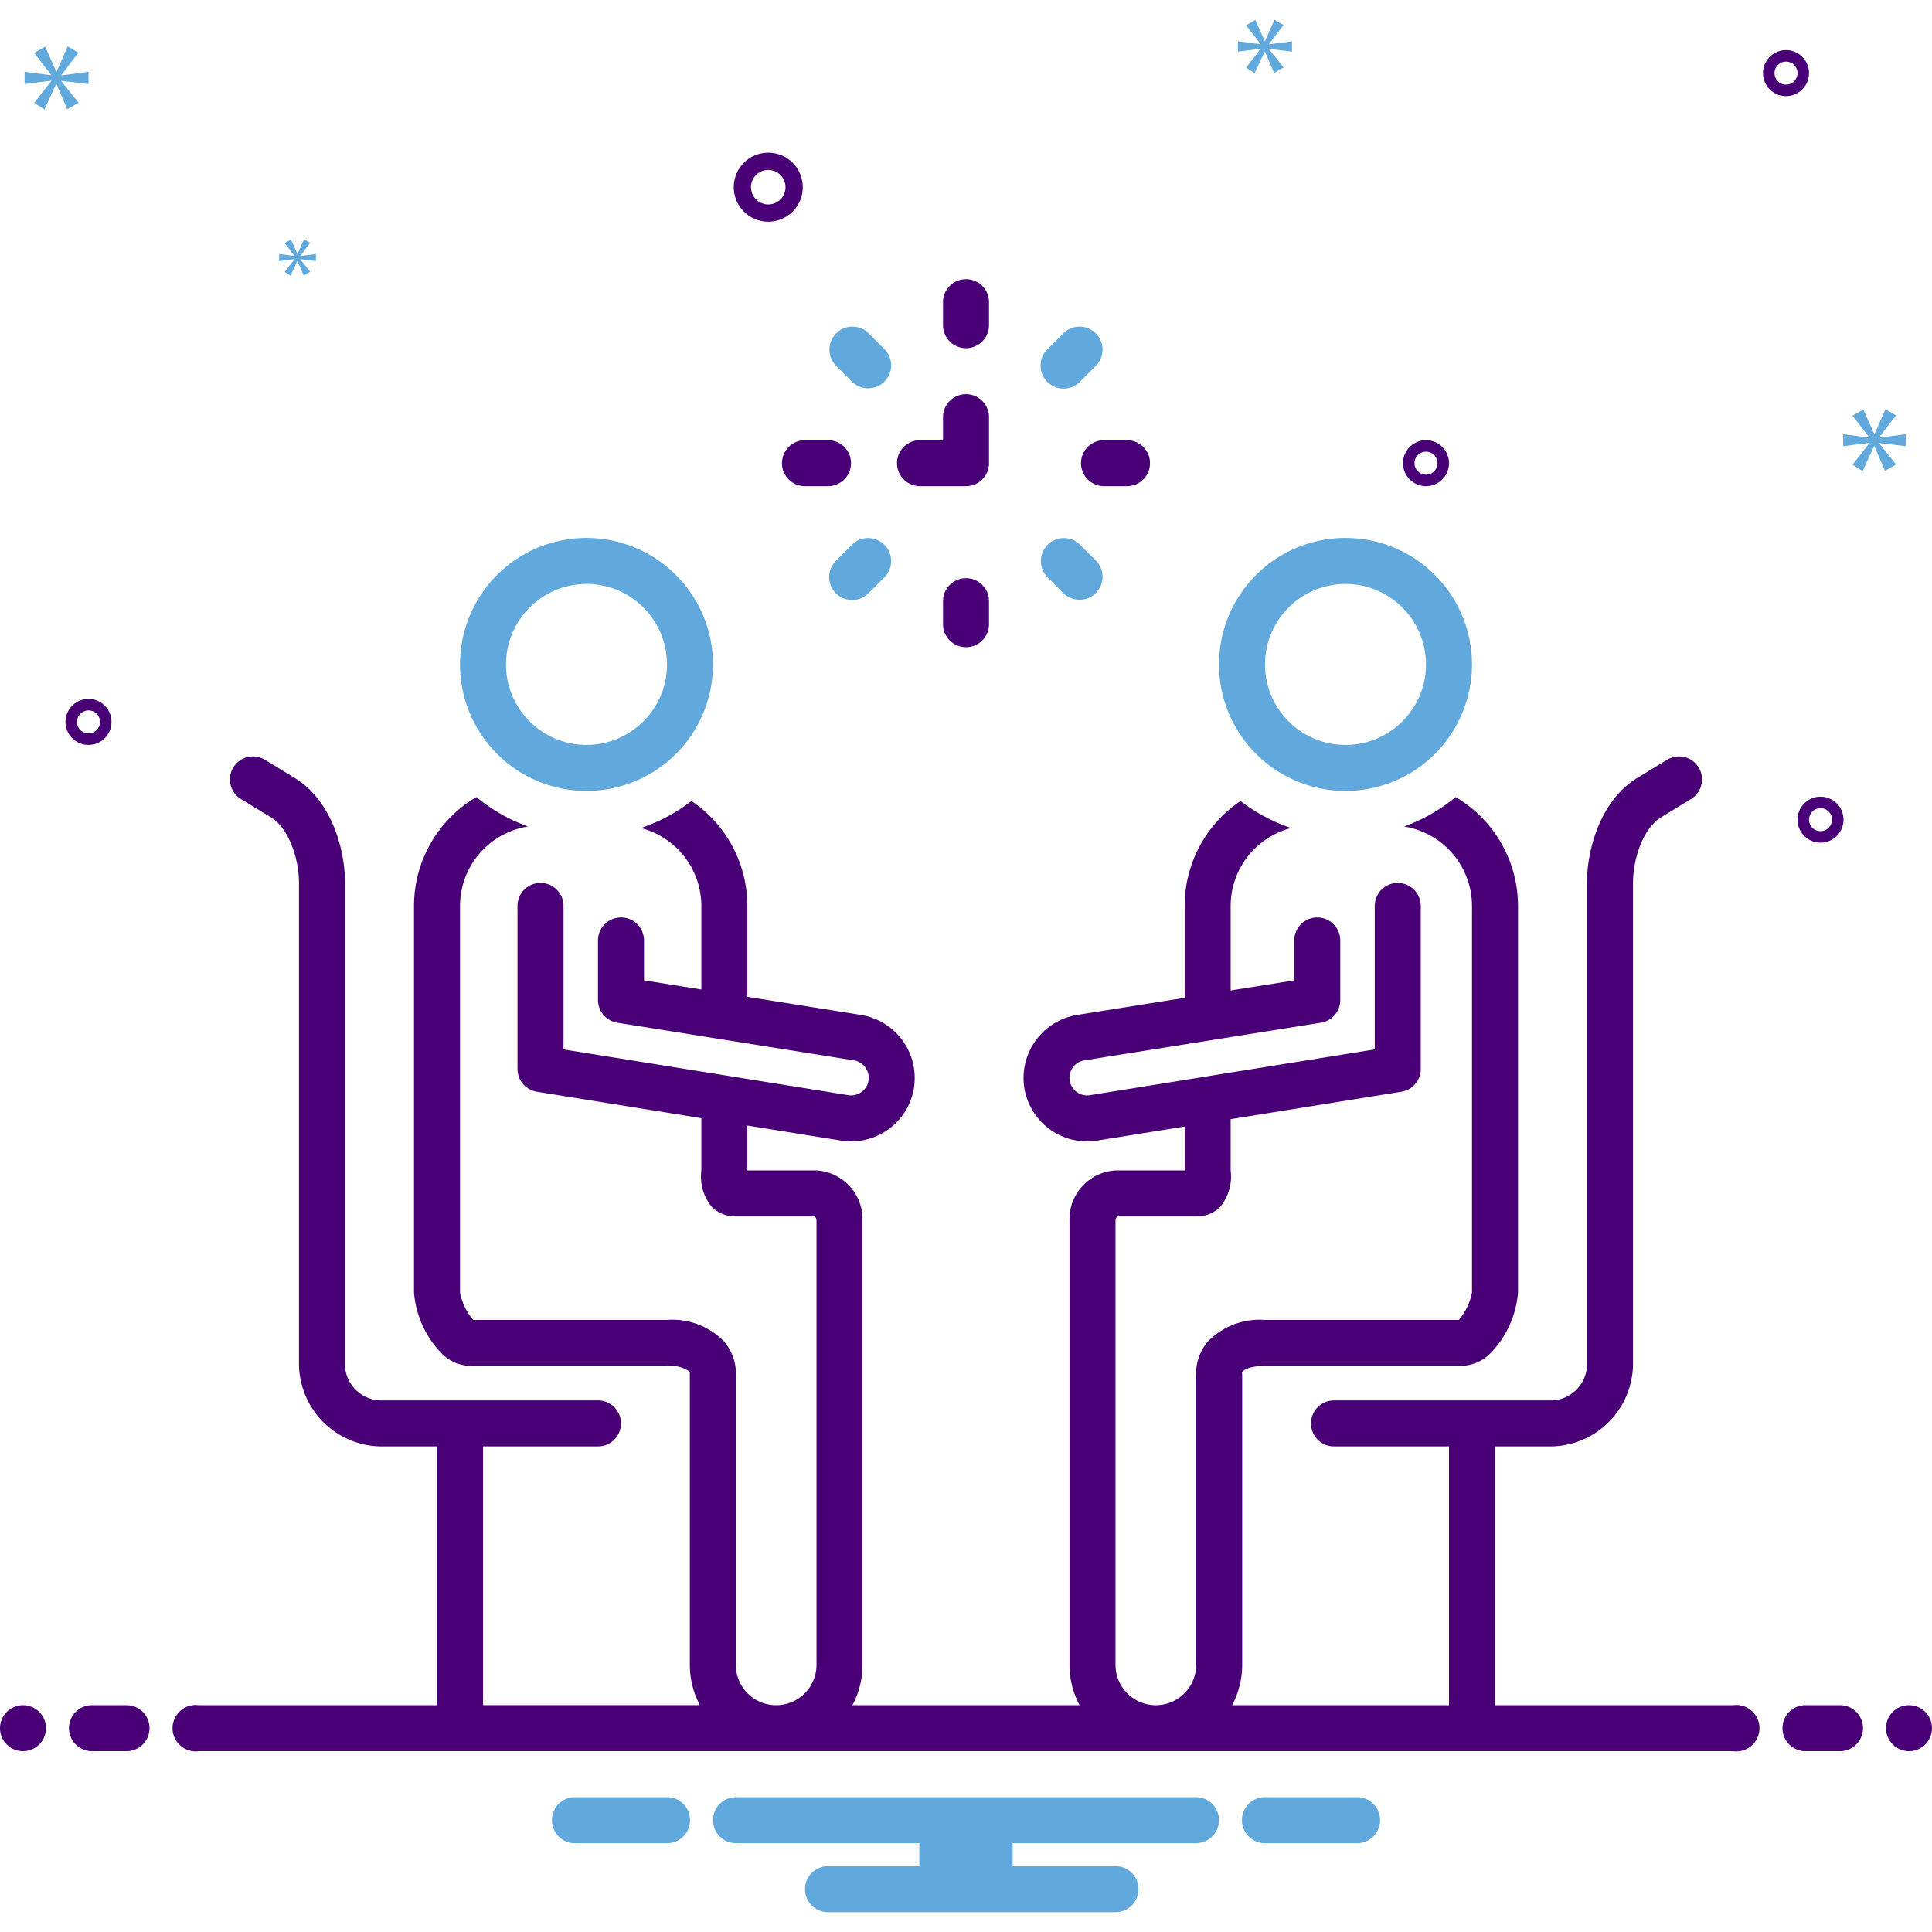 <?xml version="1.0" encoding="UTF-8"?> <svg xmlns="http://www.w3.org/2000/svg" data-name="Layer 1" viewBox="0 0 168 168" id="1641003"><path fill="#61a9dc" d="M40 57.777a11 11 0 1 0 11-11 10.998 10.998 0 0 0-11 11zm11-7a7 7 0 1 1-7 7 7.008 7.008 0 0 1 7-7zm55 7a11 11 0 1 0 11-11 10.998 10.998 0 0 0-11 11zm18 0a7 7 0 1 1-7-7 7.008 7.008 0 0 1 7 7z" class="color0bceb2 svgShape"></path><path fill="#490077" d="M74 40.277a2 2 0 0 0-2-2h-2a2 2 0 0 0 0 4h2a2 2 0 0 0 2-2zm24 2a2 2 0 0 0 0-4h-2a2 2 0 0 0 0 4zm-12-16a2 2 0 1 0-4 0v2a2 2 0 0 0 4 0zm-2 24a2 2 0 0 0-2 2v2a2 2 0 0 0 4 0v-2a2 2 0 0 0-2-2z" class="color2d4356 svgShape"></path><path fill="#61a9dc" d="m76.929 30.378-1.414-1.414a2 2 0 0 0-2.828 2.828l1.414 1.414a2 2 0 0 0 2.828-2.828zM91.07 50.177l1.414 1.414a2 2 0 0 0 2.828-2.828L93.9 47.349a2 2 0 0 0-2.828 2.828zm-16.97 2a1.994 1.994 0 0 0 1.414-.586l1.414-1.414a2 2 0 0 0-2.828-2.828l-1.414 1.414a2 2 0 0 0 1.414 3.414zm18.384-18.385a1.994 1.994 0 0 0 1.414-.586l1.414-1.414a2 2 0 0 0-2.828-2.828l-1.414 1.414a2 2 0 0 0 1.414 3.414z" class="color0bceb2 svgShape"></path><path fill="#490077" d="M86 36.277a2 2 0 1 0-4 0v2h-2a2 2 0 0 0 0 4h4a2 2 0 0 0 2-2Z" class="color2d4356 svgShape"></path><path fill="#61a9dc" d="M118.154 156.277h-8.308a2.006 2.006 0 0 0 0 4h8.308a2.006 2.006 0 0 0 0-4zm-60 0h-8.308a2.006 2.006 0 0 0 0 4h8.308a2.006 2.006 0 0 0 0-4zm45.846 0H64a2 2 0 0 0 0 4h15.94v2H72a2 2 0 0 0 0 4h25a2 2 0 0 0 0-4h-8.94v-2H104a2 2 0 0 0 0-4z" class="color0bceb2 svgShape"></path><circle cx="2" cy="150.277" r="2" fill="#490077" class="color2d4356 svgShape"></circle><path fill="#490077" d="M11 148.277H8a2 2 0 0 0 0 4h3a2 2 0 0 0 0-4zm149 0h-3a2 2 0 0 0 0 4h3a2 2 0 0 0 0-4z" class="color2d4356 svgShape"></path><circle cx="166" cy="150.277" r="2" fill="#490077" class="color2d4356 svgShape"></circle><path fill="#490077" d="M150.721 148.277H130v-22.5h4.75a7.224 7.224 0 0 0 7.25-7v-42c0-2.042.852-4.733 2.434-5.7l2.609-1.593a2 2 0 1 0-2.086-3.413l-2.608 1.593c-3.005 1.835-4.35 5.899-4.35 9.113v42a3.175 3.175 0 0 1-3.25 3H116a2 2 0 0 0 0 4h10v22.5h-18.86a7.457 7.457 0 0 0 .875-3.506v-25.134a2.069 2.069 0 0 0-.02-.28s.078-.101.09-.114c.065-.076.468-.457 1.916-.466h16.934a3.71 3.71 0 0 0 2.724-1.156 8.575 8.575 0 0 0 2.342-5.23V78.778a10.995 10.995 0 0 0-5.424-9.465 14.995 14.995 0 0 1-4.49 2.559A7.005 7.005 0 0 1 128 78.777v33.601a5.099 5.099 0 0 1-1.15 2.4h-16.862a6.257 6.257 0 0 0-4.932 1.851 4.306 4.306 0 0 0-1.042 3.098v25.044a3.507 3.507 0 0 1-7.014 0v-38.634a.637.637 0 0 1 .14-.36H104a2.87 2.87 0 0 0 2.098-.827 4.14 4.14 0 0 0 .915-3.172v-4.46l14.848-2.386a2 2 0 0 0 1.683-1.975v-14.18a2 2 0 1 0-4 0v12.476l-24.768 3.98a1.508 1.508 0 0 1-1.152-.28 1.532 1.532 0 0 1 .668-2.747l20.566-3.274a2 2 0 0 0 1.686-1.975v-5.18a2 2 0 0 0-4 0v3.473l-5.531.88v-7.353a7.006 7.006 0 0 1 5.264-6.773 14.96 14.96 0 0 1-4.403-2.35 10.998 10.998 0 0 0-4.861 9.123v7.99l-9.35 1.488a5.556 5.556 0 0 0-4.606 6.247 5.536 5.536 0 0 0 5.462 4.751 5.618 5.618 0 0 0 .892-.071l7.602-1.222v3.817H97a4.248 4.248 0 0 0-4 4.36v38.634a7.457 7.457 0 0 0 .874 3.506H74.126a7.457 7.457 0 0 0 .874-3.506v-38.634a4.248 4.248 0 0 0-4-4.36h-6.014v-3.904l8.148 1.309a5.618 5.618 0 0 0 .891.071 5.536 5.536 0 0 0 5.463-4.752 5.558 5.558 0 0 0-4.607-6.246l-9.894-1.574v-7.904a10.998 10.998 0 0 0-4.86-9.123 14.96 14.96 0 0 1-4.404 2.35 7.006 7.006 0 0 1 5.264 6.773v7.267L56 85.25v-3.473a2 2 0 1 0-4 0v5.18a2 2 0 0 0 1.686 1.975l20.566 3.273a1.542 1.542 0 0 1 1.277 1.73 1.533 1.533 0 0 1-1.76 1.297L49 91.253V78.777a2 2 0 1 0-4 0v14.18a2 2 0 0 0 1.683 1.975l14.304 2.298v4.549a4.14 4.14 0 0 0 .914 3.171 2.87 2.87 0 0 0 2.099.827h6.86a.637.637 0 0 1 .14.36v38.634a3.507 3.507 0 0 1-7.014 0v-25.044a4.306 4.306 0 0 0-1.042-3.098A6.267 6.267 0 0 0 58 114.777l-16.85.001a5.115 5.115 0 0 1-1.15-2.386V78.777a7.005 7.005 0 0 1 5.914-6.906 14.995 14.995 0 0 1-4.49-2.56A10.995 10.995 0 0 0 36 78.778v33.615a8.575 8.575 0 0 0 2.342 5.23A3.64 3.64 0 0 0 41 118.776h16.988a2.988 2.988 0 0 1 1.91.446c.078.079.09.168.104.15-.039.148-.016.096-.016.264v25.134a7.457 7.457 0 0 0 .875 3.506H42v-22.5h10a2 2 0 0 0 0-4H33.25a3.175 3.175 0 0 1-3.25-3v-42c0-3.214-1.345-7.278-4.35-9.112l-2.608-1.594a2 2 0 1 0-2.086 3.413l2.61 1.594c1.58.966 2.433 3.657 2.433 5.7v42a7.224 7.224 0 0 0 7.25 7H38v22.5H17.28a2.017 2.017 0 1 0 0 4H150.72a2.017 2.017 0 1 0 0-4zm-83.916-129a3 3 0 1 0-3-3 3.003 3.003 0 0 0 3 3zm0-4.5a1.5 1.5 0 1 1-1.5 1.5 1.501 1.501 0 0 1 1.5-1.5zm91.5 54.5a2 2 0 1 0 2 2 2.002 2.002 0 0 0-2-2zm0 3a1 1 0 1 1 1-1 1.001 1.001 0 0 1-1 1zm-34.305-34a2 2 0 1 0 2 2 2.002 2.002 0 0 0-2-2zm0 3a1 1 0 1 1 1-1 1.001 1.001 0 0 1-1 1zm31.305-36.92a2 2 0 1 0 2 2 2.002 2.002 0 0 0-2-2zm0 3a1 1 0 1 1 1-1 1.001 1.001 0 0 1-1 1zM9.695 62.776a2 2 0 1 0-2 2 2.002 2.002 0 0 0 2-2zm-3 0a1 1 0 1 1 1 1 1.001 1.001 0 0 1-1-1z" class="color2d4356 svgShape"></path><path fill="#61a9dc" d="M5.333 6.527 6.82 4.571l-.939-.532-.954 2.19h-.032l-.969-2.174-.956.547 1.472 1.909v.032l-2.301-.298v1.064l2.316-.297v.031L2.97 8.952l.892.563L4.88 7.309h.03L5.849 9.5l.986-.564-1.502-1.877v-.032l2.362.282V6.245l-2.362.313v-.031zM25.606 22.545l-.856 1.099.514.325.586-1.271h.017l.541 1.262.568-.325-.865-1.081v-.018l1.36.162v-.612l-1.36.18v-.018l.856-1.126-.541-.307-.549 1.261h-.018l-.559-1.252-.55.315.847 1.1v.018l-1.325-.171v.612l1.334-.171v.018zM165.724 38.799v-1.044l-2.317.307v-.03l1.459-1.919-.921-.521-.936 2.148h-.032l-.95-2.133-.938.537 1.444 1.873v.03l-2.257-.292v1.044l2.272-.291v.03l-1.459 1.872.875.553.999-2.164h.029l.921 2.148.968-.552-1.474-1.842v-.03l2.317.276zM110.351 3.827l1.258-1.654-.794-.45-.808 1.853h-.026l-.821-1.84-.808.463 1.245 1.615v.027l-1.947-.252v.9l1.96-.251v.026l-1.258 1.615.754.477.862-1.867h.025l.795 1.854.834-.477-1.271-1.589v-.026l1.999.238v-.9l-1.999.265v-.027z" class="color0bceb2 svgShape"></path></svg> 